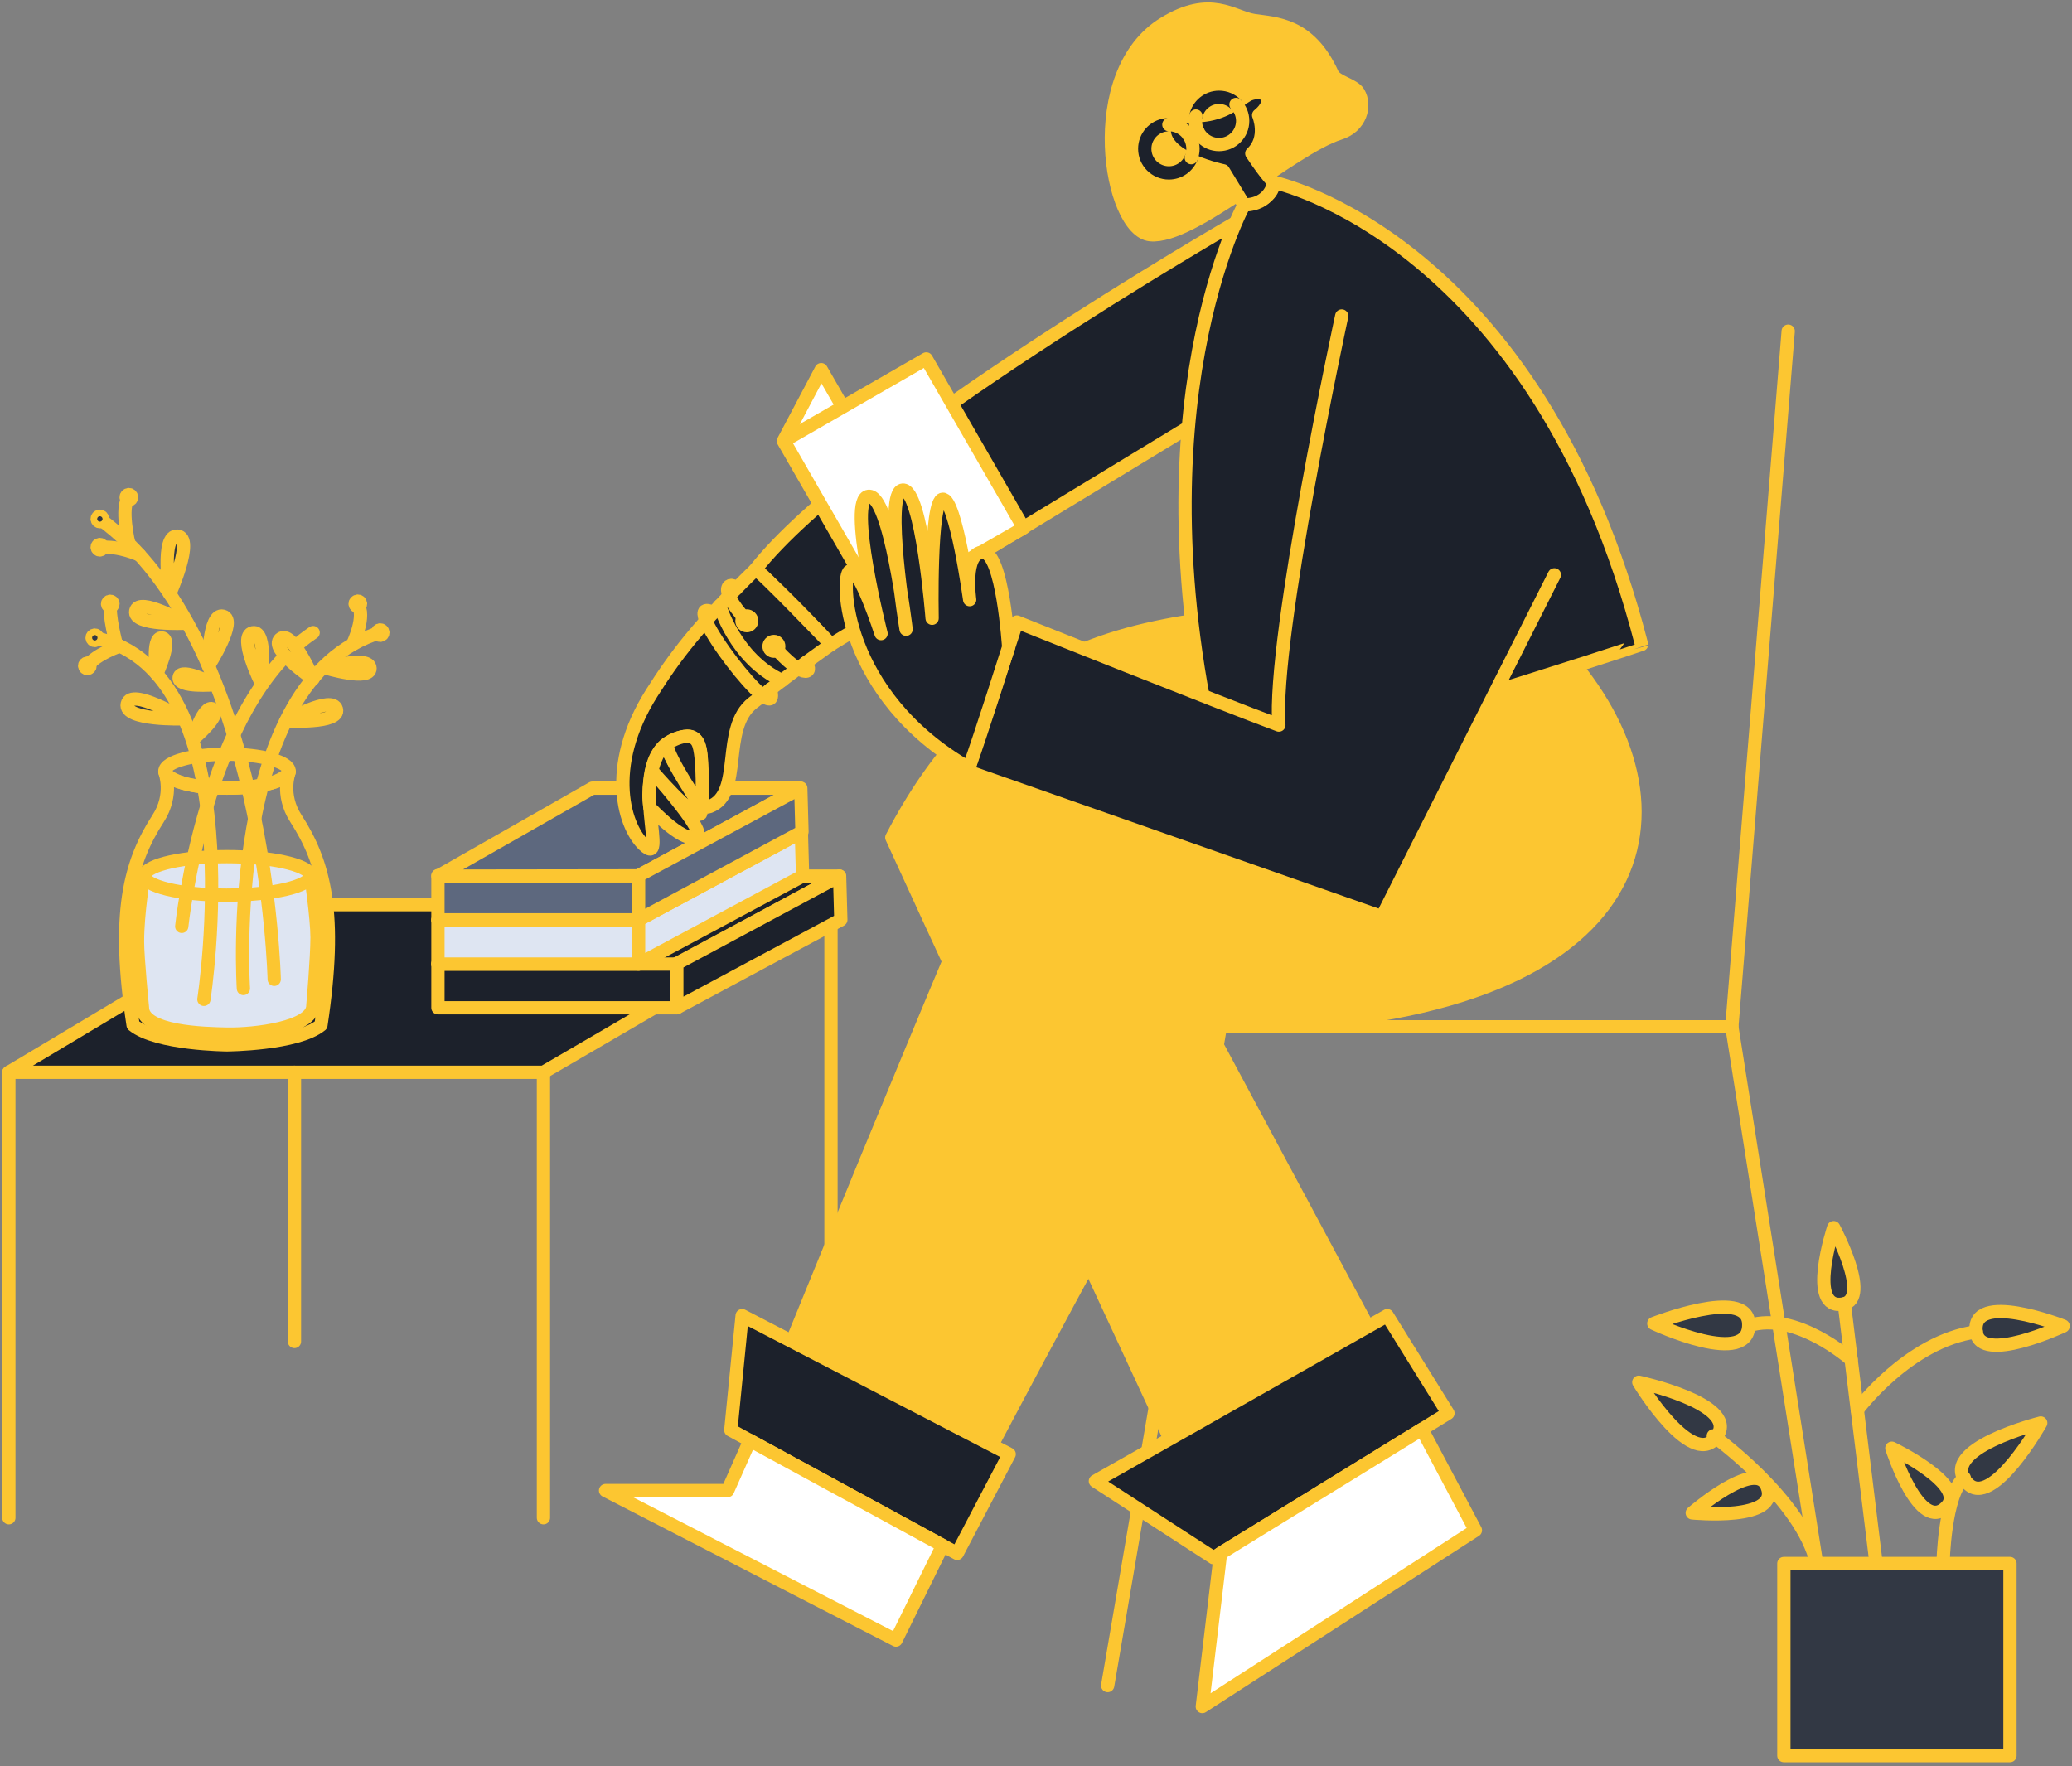 <?xml version="1.0" encoding="UTF-8"?> <svg xmlns="http://www.w3.org/2000/svg" width="468" height="399" viewBox="0 0 468 399" fill="none"><rect x="0" y="0" width="468" height="399" fill="#808080" stroke="none"/><path d="M403.9 74.805L391.173 231.941H275.645L250.189 380.756" stroke="#FCC631" stroke-width="3" stroke-miterlimit="10" stroke-linecap="round" stroke-linejoin="round"></path><path d="M122.749 242.219H2L65.312 204.362H187.693L122.749 242.219Z" fill="#1C212B" stroke="#FCC631" stroke-width="3" stroke-miterlimit="10" stroke-linecap="round" stroke-linejoin="round"></path><path d="M2 242.219V342.843" stroke="#FCC631" stroke-width="3" stroke-miterlimit="10" stroke-linecap="round" stroke-linejoin="round"></path><path d="M122.75 242.219V342.843" stroke="#FCC631" stroke-width="3" stroke-miterlimit="10" stroke-linecap="round" stroke-linejoin="round"></path><path d="M66.508 242.219V303.028" stroke="#FCC631" stroke-width="3" stroke-miterlimit="10" stroke-linecap="round" stroke-linejoin="round"></path><path d="M187.693 204.362V303.029" stroke="#FCC631" stroke-width="3" stroke-miterlimit="10" stroke-linecap="round" stroke-linejoin="round"></path><path d="M391.172 231.941L414.669 380.756" stroke="#FCC631" stroke-width="3" stroke-miterlimit="10" stroke-linecap="round" stroke-linejoin="round"></path><path d="M453.991 353.178H402.92V396.582H453.991V353.178Z" fill="#323844" stroke="#FCC631" stroke-width="3" stroke-miterlimit="10" stroke-linecap="round" stroke-linejoin="round"></path><path d="M51.279 178.032C59.029 178.032 65.312 176.316 65.312 174.199C65.312 172.081 59.029 170.365 51.279 170.365C43.529 170.365 37.246 172.081 37.246 174.199C37.246 176.316 43.529 178.032 51.279 178.032Z" stroke="#FCC631" stroke-width="3" stroke-miterlimit="10" stroke-linecap="round" stroke-linejoin="round"></path><path d="M66.836 184.89C63.316 179.459 65.313 174.39 65.313 174.39C65.313 174.39 63.825 178.032 51.28 178.032C38.735 178.032 37.247 174.39 37.247 174.39C37.247 174.39 39.244 179.459 35.724 184.89C29.241 194.889 26.26 206.429 30.067 231.558C35.398 235.909 51.28 236.018 51.28 236.018C51.28 236.018 67.163 235.909 72.493 231.558C76.3 206.429 73.32 194.889 66.836 184.89Z" stroke="#FCC631" stroke-width="3" stroke-miterlimit="10" stroke-linecap="round" stroke-linejoin="round"></path><path d="M70.177 197.587C69.254 195.298 61.117 193.505 51.218 193.505C41.319 193.505 33.508 195.294 32.62 197.587H32.533C32.533 197.587 31.062 206.016 31.062 212.704C31.062 216.446 32.176 227.576 32.176 227.576C32.176 233.198 46.179 233.503 51.336 233.594C57.453 233.703 70.725 232.184 70.664 227.141C70.664 227.141 71.612 216.459 71.612 211.724C71.612 207.486 70.177 197.587 70.177 197.587Z" fill="#DEE5F2" stroke="#FCC631" stroke-width="3" stroke-miterlimit="10" stroke-linecap="round" stroke-linejoin="round"></path><path d="M70.207 197.683C70.207 200.176 61.679 202.199 51.157 202.199C40.636 202.199 32.473 200.176 32.473 197.683" stroke="#FCC631" stroke-width="3" stroke-miterlimit="10" stroke-linecap="round" stroke-linejoin="round"></path><path d="M46.057 225.74C46.057 225.74 57.588 151.55 21.42 144.07" stroke="#FCC631" stroke-width="3" stroke-miterlimit="10" stroke-linecap="round" stroke-linejoin="round"></path><path d="M54.977 223.29C54.977 223.29 50.408 153.56 85.871 142.899" stroke="#FCC631" stroke-width="3" stroke-miterlimit="10" stroke-linecap="round" stroke-linejoin="round"></path><path d="M61.938 221.223C61.938 221.223 60.198 144.64 22.559 117.227" stroke="#FCC631" stroke-width="3" stroke-miterlimit="10" stroke-linecap="round" stroke-linejoin="round"></path><path d="M41.053 209.257C41.053 209.257 46.227 159.217 70.729 142.899" stroke="#FCC631" stroke-width="3" stroke-miterlimit="10" stroke-linecap="round" stroke-linejoin="round"></path><path d="M22.559 117.844C22.898 117.844 23.172 117.57 23.172 117.231C23.172 116.892 22.898 116.617 22.559 116.617C22.22 116.617 21.945 116.892 21.945 117.231C21.945 117.57 22.22 117.844 22.559 117.844Z" fill="#323844" stroke="#FCC631" stroke-width="3" stroke-miterlimit="10" stroke-linecap="round" stroke-linejoin="round"></path><path d="M22.559 124.228C22.898 124.228 23.172 123.953 23.172 123.614C23.172 123.275 22.898 123.001 22.559 123.001C22.22 123.001 21.945 123.275 21.945 123.614C21.945 123.953 22.22 124.228 22.559 124.228Z" fill="#323844" stroke="#FCC631" stroke-width="3" stroke-miterlimit="10" stroke-linecap="round" stroke-linejoin="round"></path><path d="M29.106 112.949C29.444 112.949 29.719 112.675 29.719 112.336C29.719 111.997 29.444 111.722 29.106 111.722C28.767 111.722 28.492 111.997 28.492 112.336C28.492 112.675 28.767 112.949 29.106 112.949Z" fill="#323844" stroke="#FCC631" stroke-width="3" stroke-miterlimit="10" stroke-linecap="round" stroke-linejoin="round"></path><path d="M21.416 144.683C21.755 144.683 22.03 144.409 22.03 144.07C22.03 143.731 21.755 143.456 21.416 143.456C21.078 143.456 20.803 143.731 20.803 144.07C20.803 144.409 21.078 144.683 21.416 144.683Z" fill="#323844" stroke="#FCC631" stroke-width="3" stroke-miterlimit="10" stroke-linecap="round" stroke-linejoin="round"></path><path d="M19.731 151.019C20.069 151.019 20.344 150.744 20.344 150.406C20.344 150.067 20.069 149.792 19.731 149.792C19.392 149.792 19.117 150.067 19.117 150.406C19.117 150.744 19.392 151.019 19.731 151.019Z" fill="#323844" stroke="#FCC631" stroke-width="3" stroke-miterlimit="10" stroke-linecap="round" stroke-linejoin="round"></path><path d="M24.907 137.043C25.245 137.043 25.52 136.768 25.52 136.429C25.52 136.09 25.245 135.815 24.907 135.815C24.568 135.815 24.293 136.09 24.293 136.429C24.293 136.768 24.568 137.043 24.907 137.043Z" fill="#323844" stroke="#FCC631" stroke-width="3" stroke-miterlimit="10" stroke-linecap="round" stroke-linejoin="round"></path><path d="M85.871 143.513C86.21 143.513 86.485 143.238 86.485 142.899C86.485 142.561 86.21 142.286 85.871 142.286C85.532 142.286 85.258 142.561 85.258 142.899C85.258 143.238 85.532 143.513 85.871 143.513Z" stroke="#FCC631" stroke-width="3" stroke-miterlimit="10" stroke-linecap="round" stroke-linejoin="round"></path><path d="M80.821 137.012C81.159 137.012 81.434 136.737 81.434 136.398C81.434 136.06 81.159 135.785 80.821 135.785C80.482 135.785 80.207 136.06 80.207 136.398C80.207 136.737 80.482 137.012 80.821 137.012Z" stroke="#FCC631" stroke-width="3" stroke-miterlimit="10" stroke-linecap="round" stroke-linejoin="round"></path><path d="M29.105 122.814C29.105 122.814 27.107 114.564 29.105 112.331" stroke="#FCC631" stroke-width="3" stroke-miterlimit="10" stroke-linecap="round" stroke-linejoin="round"></path><path d="M31.575 125.403C31.575 125.403 26.853 123.157 22.559 123.701" stroke="#FCC631" stroke-width="3" stroke-miterlimit="10" stroke-linecap="round" stroke-linejoin="round"></path><path d="M38.338 134.136C38.338 134.136 36.227 120.734 40.1 121.104C43.973 121.473 38.338 134.136 38.338 134.136Z" fill="#323844" stroke="#FCC631" stroke-width="3" stroke-miterlimit="10" stroke-linecap="round" stroke-linejoin="round"></path><path d="M41.903 140.78C41.903 140.78 29.98 141.377 30.663 138.017C31.346 134.658 41.903 140.78 41.903 140.78Z" fill="#323844" stroke="#FCC631" stroke-width="3" stroke-miterlimit="10" stroke-linecap="round" stroke-linejoin="round"></path><path d="M41.461 162.38C41.461 162.38 27.903 162.816 28.747 159.012C29.591 155.214 41.461 162.38 41.461 162.38Z" fill="#323844" stroke="#FCC631" stroke-width="3" stroke-miterlimit="10" stroke-linecap="round" stroke-linejoin="round"></path><path d="M35.409 152.251C35.409 152.251 34.165 143.848 36.589 144.1C39.012 144.353 35.409 152.251 35.409 152.251Z" fill="#323844" stroke="#FCC631" stroke-width="3" stroke-miterlimit="10" stroke-linecap="round" stroke-linejoin="round"></path><path d="M43.537 167.023C43.537 167.023 46.057 158.912 48.132 160.192C50.208 161.467 43.537 167.023 43.537 167.023Z" fill="#323844" stroke="#FCC631" stroke-width="3" stroke-miterlimit="10" stroke-linecap="round" stroke-linejoin="round"></path><path d="M48.535 154.665C48.535 154.665 40.077 155.414 40.468 153.008C40.86 150.601 48.535 154.665 48.535 154.665Z" fill="#323844" stroke="#FCC631" stroke-width="3" stroke-miterlimit="10" stroke-linecap="round" stroke-linejoin="round"></path><path d="M47.102 150.397C47.102 150.397 47.028 138.357 50.378 139.192C53.733 140.032 47.102 150.397 47.102 150.397Z" fill="#323844" stroke="#FCC631" stroke-width="3" stroke-miterlimit="10" stroke-linecap="round" stroke-linejoin="round"></path><path d="M59.061 154.435C59.061 154.435 53.696 143.657 57.073 142.934C60.449 142.212 59.061 154.435 59.061 154.435Z" fill="#323844" stroke="#FCC631" stroke-width="3" stroke-miterlimit="10" stroke-linecap="round" stroke-linejoin="round"></path><path d="M70.729 153.334C70.729 153.334 60.725 146.633 63.301 144.331C65.873 142.029 70.729 153.334 70.729 153.334Z" fill="#323844" stroke="#FCC631" stroke-width="3" stroke-miterlimit="10" stroke-linecap="round" stroke-linejoin="round"></path><path d="M64.617 162.833C64.617 162.833 75.082 156.88 75.991 160.213C76.901 163.547 64.617 162.833 64.617 162.833Z" fill="#323844" stroke="#FCC631" stroke-width="3" stroke-miterlimit="10" stroke-linecap="round" stroke-linejoin="round"></path><path d="M414.167 277.316C414.167 277.316 422.783 293.36 416.334 294.561C407.932 296.127 414.167 277.316 414.167 277.316Z" fill="#323844" stroke="#FCC631" stroke-width="3" stroke-miterlimit="10" stroke-linecap="round" stroke-linejoin="round"></path><path d="M465.999 299.543C465.999 299.543 447.328 308.285 446.37 300.918C445.121 291.323 465.999 299.543 465.999 299.543Z" fill="#323844" stroke="#FCC631" stroke-width="3" stroke-miterlimit="10" stroke-linecap="round" stroke-linejoin="round"></path><path d="M460.939 321.443C460.939 321.443 449.917 341.003 444.404 335.076C437.233 327.361 460.939 321.443 460.939 321.443Z" fill="#323844" stroke="#FCC631" stroke-width="3" stroke-miterlimit="10" stroke-linecap="round" stroke-linejoin="round"></path><path d="M427.305 327.135C427.305 327.135 444.388 335.35 439.697 340.315C433.592 346.785 427.305 327.135 427.305 327.135Z" fill="#323844" stroke="#FCC631" stroke-width="3" stroke-miterlimit="10" stroke-linecap="round" stroke-linejoin="round"></path><path d="M373.543 298.964C373.543 298.964 394.438 290.753 394.973 298.825C395.665 309.333 373.543 298.964 373.543 298.964Z" fill="#323844" stroke="#FCC631" stroke-width="3" stroke-miterlimit="10" stroke-linecap="round" stroke-linejoin="round"></path><path d="M370.154 312.231C370.154 312.231 392.098 316.983 388.064 323.997C382.812 333.131 370.154 312.231 370.154 312.231Z" fill="#323844" stroke="#FCC631" stroke-width="3" stroke-miterlimit="10" stroke-linecap="round" stroke-linejoin="round"></path><path d="M382.229 341.747C382.229 341.747 396.396 329.463 399.064 335.672C402.536 343.753 382.229 341.747 382.229 341.747Z" fill="#323844" stroke="#FCC631" stroke-width="3" stroke-miterlimit="10" stroke-linecap="round" stroke-linejoin="round"></path><path d="M73.576 150.888C73.576 150.888 83.48 147.995 83.58 150.954C83.68 153.917 73.576 150.888 73.576 150.888Z" fill="#323844" stroke="#FCC631" stroke-width="3" stroke-miterlimit="10" stroke-linecap="round" stroke-linejoin="round"></path><path d="M79.637 145.589C79.637 145.589 82.874 138.94 80.668 136.368" stroke="#FCC631" stroke-width="3" stroke-miterlimit="10" stroke-linecap="round" stroke-linejoin="round"></path><path d="M26.279 145.584C26.279 145.584 24.46 138.822 25.004 136.429" stroke="#FCC631" stroke-width="3" stroke-miterlimit="10" stroke-linecap="round" stroke-linejoin="round"></path><path d="M27.067 145.937C27.067 145.937 21.85 147.686 19.73 150.406" stroke="#FCC631" stroke-width="3" stroke-miterlimit="10" stroke-linecap="round" stroke-linejoin="round"></path><path d="M423.754 353.178L416.574 294.543" stroke="#FCC631" stroke-width="3" stroke-miterlimit="10" stroke-linecap="round" stroke-linejoin="round"></path><path d="M419.506 318.493C419.506 318.493 431.042 302.924 446.38 300.857" stroke="#FCC631" stroke-width="3" stroke-miterlimit="10" stroke-linecap="round" stroke-linejoin="round"></path><path d="M418.113 307.136C418.113 307.136 405.694 296.071 395.033 299.443" stroke="#FCC631" stroke-width="3" stroke-miterlimit="10" stroke-linecap="round" stroke-linejoin="round"></path><path d="M386.986 324.35C386.986 324.35 406.998 338.709 410.318 353.178" stroke="#FCC631" stroke-width="3" stroke-miterlimit="10" stroke-linecap="round" stroke-linejoin="round"></path><path d="M438.873 353.178C438.873 353.178 439.199 337.513 443.66 333.814" stroke="#FCC631" stroke-width="3" stroke-miterlimit="10" stroke-linecap="round" stroke-linejoin="round"></path><path d="M152.871 217.642H98.914V227.646H152.871V217.642Z" fill="#1C212B" stroke="#FCC631" stroke-width="3" stroke-miterlimit="10" stroke-linecap="round" stroke-linejoin="round"></path><path d="M152.871 217.768H98.914L133.808 197.892H189.561L152.871 217.768Z" fill="#1C212B" stroke="#FCC631" stroke-width="3" stroke-miterlimit="10" stroke-linecap="round" stroke-linejoin="round"></path><path d="M189.914 207.765L152.871 227.642V217.642L189.64 197.892L189.914 207.765Z" fill="#1C212B" stroke="#FCC631" stroke-width="3" stroke-miterlimit="10" stroke-linecap="round" stroke-linejoin="round"></path><path d="M144.238 207.765H98.914V217.768H144.238V207.765Z" fill="#DEE5F2" stroke="#FCC631" stroke-width="3" stroke-miterlimit="10" stroke-linecap="round" stroke-linejoin="round"></path><path d="M144.238 207.83L98.914 207.891L133.808 188.014H181.006L144.238 207.83Z" fill="#DEE5F2" stroke="#FCC631" stroke-width="3" stroke-miterlimit="10" stroke-linecap="round" stroke-linejoin="round"></path><path d="M181.279 197.892L144.236 217.768V207.765L181.005 188.014L181.279 197.892Z" fill="#DEE5F2" stroke="#FCC631" stroke-width="3" stroke-miterlimit="10" stroke-linecap="round" stroke-linejoin="round"></path><path d="M144.238 197.783H98.914V207.786H144.238V197.783Z" fill="#5D687E" stroke="#FCC631" stroke-width="3" stroke-miterlimit="10" stroke-linecap="round" stroke-linejoin="round"></path><path d="M144.238 197.848L98.914 197.909L133.808 178.032H180.671L144.238 197.848Z" fill="#5D687E" stroke="#FCC631" stroke-width="3" stroke-miterlimit="10" stroke-linecap="round" stroke-linejoin="round"></path><path d="M181.14 187.905L144.236 207.786V197.783L180.87 178.032L181.14 187.905Z" fill="#5D687E" stroke="#FCC631" stroke-width="3" stroke-miterlimit="10" stroke-linecap="round" stroke-linejoin="round"></path><path d="M269.169 140.236C248.23 143.665 221.47 150.553 201.432 189.193C220.686 231.292 265.723 328.171 265.723 328.171L310.433 302.437L271.923 230.557C271.923 230.557 347.528 206.664 345.026 177.171C341.24 132.543 290.134 136.808 269.169 140.236Z" fill="#FCC631" stroke="#FCC631" stroke-width="3" stroke-miterlimit="10" stroke-linecap="round" stroke-linejoin="round"></path><path d="M355.919 150.405C384.807 186.086 370.774 231.667 275.645 231.941C252.966 271.481 224.13 326.308 224.13 326.308L178.885 303.028C178.885 303.028 232.297 171.631 235.67 169.225C275.48 140.819 339.005 129.515 355.919 150.405Z" fill="#FCC631" stroke="#FCC631" stroke-width="3" stroke-miterlimit="10" stroke-linecap="round" stroke-linejoin="round"></path><path d="M279.101 50.294C279.101 50.294 193.458 99.604 170.613 128.649C177.793 134.849 187.692 145.584 187.692 145.584L268.414 96.532C268.414 96.532 297.999 82.638 279.101 50.294Z" fill="#1C212B" stroke="#FCC631" stroke-width="3" stroke-miterlimit="10" stroke-linecap="round" stroke-linejoin="round"></path><path d="M274.939 172.488C255.576 92.424 280.992 46.287 280.992 46.287C288.007 45.39 287.724 41.187 287.724 41.187C287.724 41.187 347.119 53.754 370.778 145.584C370.778 145.589 292.127 171.618 274.939 172.488Z" fill="#1C212B" stroke="#FCC631" stroke-width="3" stroke-miterlimit="10" stroke-linecap="round" stroke-linejoin="round"></path><path d="M303.054 71.377C303.054 71.377 287.337 144.205 288.86 163.786C275.371 158.782 229.682 140.506 229.682 140.506L218.586 174.229L312.14 207.082L351.084 129.845" fill="#1C212B"></path><path d="M303.054 71.377C303.054 71.377 287.337 144.205 288.86 163.786C275.371 158.782 229.682 140.506 229.682 140.506L218.586 174.229L312.14 207.082L351.084 129.845" stroke="#FCC631" stroke-width="3" stroke-miterlimit="10" stroke-linecap="round" stroke-linejoin="round"></path><path d="M167.629 297.193L165.066 323.045L216.195 350.893L227.943 328.484L167.629 297.193Z" fill="#1C212B" stroke="#FCC631" stroke-width="3" stroke-miterlimit="10" stroke-linecap="round" stroke-linejoin="round"></path><path d="M169.368 325.39L164.356 336.699H136.781L202.378 370.474L212.908 349.105L169.368 325.39Z" fill="white" stroke="#FCC631" stroke-width="3" stroke-miterlimit="10" stroke-linecap="round" stroke-linejoin="round"></path><path d="M313.339 297.193L247.416 334.576L274.09 351.872L327.045 319.237L313.339 297.193Z" fill="#1C212B" stroke="#FCC631" stroke-width="3" stroke-miterlimit="10" stroke-linecap="round" stroke-linejoin="round"></path><path d="M275.677 350.893L271.564 385.486L333.245 345.672L321.165 322.862L275.677 350.893Z" fill="white" stroke="#FCC631" stroke-width="3" stroke-miterlimit="10" stroke-linecap="round" stroke-linejoin="round"></path><path d="M176.949 99.63L185.482 83.499L208.818 124.041L198.928 137.813L176.949 99.63Z" fill="white" stroke="#FCC631" stroke-width="3" stroke-miterlimit="10" stroke-linecap="round" stroke-linejoin="round"></path><path d="M209.217 81.076L177.066 99.583L199.047 137.767L231.197 119.261L209.217 81.076Z" fill="white" stroke="#FCC631" stroke-width="3" stroke-miterlimit="10" stroke-linecap="round" stroke-linejoin="round"></path><path d="M227.821 146.163C227.821 146.163 226.467 124.65 221.981 124.746C217.495 124.842 219.018 135.454 219.018 135.454C219.018 135.454 215.863 112.553 212.926 112.771C209.989 112.988 210.533 139.658 210.533 139.658C210.533 139.658 208.248 110.378 203.897 110.704C199.546 111.03 204.658 142.142 204.658 142.142C204.658 142.142 201.069 111.574 196.173 112.118C191.278 112.662 199.002 143.121 199.002 143.121C199.002 143.121 194.106 127.892 191.931 128.98C189.755 130.067 190.116 156.937 218.835 173.472C221.502 166.127 227.821 146.163 227.821 146.163Z" fill="#1C212B" stroke="#FCC631" stroke-width="3" stroke-miterlimit="10" stroke-linecap="round" stroke-linejoin="round"></path><path d="M170.614 128.653C157.599 141.342 152.369 148.413 147.243 156.502C136.569 173.346 141.025 187.396 145.92 191.312C151.276 195.598 139.859 168.903 154.571 166.349C162.107 165.039 155.341 184.015 160.279 182.188C168.029 179.32 162.642 164.534 170.018 158.791C181.675 149.709 187.693 145.593 187.693 145.593C187.693 145.593 171.062 128.214 170.614 128.653Z" fill="#1C212B" stroke="#FCC631" stroke-width="3" stroke-miterlimit="10" stroke-linecap="round" stroke-linejoin="round"></path><path d="M146.806 182.444C146.806 182.444 155.526 191.769 157.536 188.475C158.567 186.783 147.245 174.103 147.245 174.103C147.245 174.103 146.11 178.472 146.806 182.444Z" fill="#1C212B" stroke="#FCC631" stroke-width="3" stroke-miterlimit="10" stroke-linecap="round" stroke-linejoin="round"></path><path d="M147.244 174.103C147.244 174.103 156.169 184.577 158.083 183.924C159.998 183.271 150.538 171.035 150.538 168.041C148.041 169.769 147.244 174.103 147.244 174.103Z" fill="#1C212B" stroke="#FCC631" stroke-width="3" stroke-miterlimit="10" stroke-linecap="round" stroke-linejoin="round"></path><path d="M150.537 168.046C150.537 168.046 155.846 164.412 157.599 167.711C159.083 170.504 158.544 182.566 158.544 182.566C158.544 182.566 150.95 171.457 150.537 168.046Z" fill="#1C212B" stroke="#FCC631" stroke-width="3" stroke-miterlimit="10" stroke-linecap="round" stroke-linejoin="round"></path><path d="M160.85 138.252C152.273 134.266 176.95 166.327 173.999 155.705" stroke="#FCC631" stroke-width="3" stroke-miterlimit="10" stroke-linecap="round" stroke-linejoin="round"></path><path d="M162.568 136.816C162.568 136.816 166.045 148.778 176.61 153.712" stroke="#FCC631" stroke-width="3" stroke-miterlimit="10" stroke-linecap="round" stroke-linejoin="round"></path><path d="M166.254 132.983C165.393 131.212 161.311 132.208 168.682 140.236" stroke="#FCC631" stroke-width="3" stroke-miterlimit="10" stroke-linecap="round" stroke-linejoin="round"></path><path d="M181.989 149.687C183.942 152.255 181.114 153.36 174.805 146.002" stroke="#FCC631" stroke-width="3" stroke-miterlimit="10" stroke-linecap="round" stroke-linejoin="round"></path><path d="M174.8 147.103C175.408 147.103 175.901 146.61 175.901 146.002C175.901 145.394 175.408 144.901 174.8 144.901C174.192 144.901 173.699 145.394 173.699 146.002C173.699 146.61 174.192 147.103 174.8 147.103Z" stroke="#FCC631" stroke-width="3" stroke-miterlimit="10" stroke-linecap="round" stroke-linejoin="round"></path><path d="M168.683 141.337C169.291 141.337 169.784 140.844 169.784 140.236C169.784 139.628 169.291 139.135 168.683 139.135C168.075 139.135 167.582 139.628 167.582 140.236C167.582 140.844 168.075 141.337 168.683 141.337Z" stroke="#FCC631" stroke-width="3" stroke-miterlimit="10" stroke-linecap="round" stroke-linejoin="round"></path><path d="M302.622 30.082C307.261 28.62 308.618 23.882 306.808 20.901C305.738 19.134 301.752 18.503 300.934 16.711C295.708 5.219 287.963 5.371 283.228 4.636C278.494 3.9 273.52 -1.156 262.969 5.289C244.549 16.541 250.659 52.113 259.814 53.018C269.456 53.971 291.635 33.542 302.622 30.082Z" fill="#FCC631" stroke="#FCC631" stroke-width="3" stroke-miterlimit="10" stroke-linecap="round" stroke-linejoin="round"></path><path d="M280.986 46.287L276.296 38.576C276.296 38.576 263.133 35.939 262.972 29.547C262.876 25.809 269.273 26.614 273.115 25.849C277.766 24.926 279.711 22.633 281.844 21.445C282.818 20.901 285.594 20.305 286.247 22.18C286.9 24.056 284.289 26.014 284.289 26.014C284.289 26.014 286.491 31.153 282.74 34.66C286.33 40.047 287.718 41.187 287.718 41.187C287.718 41.187 287.065 46.248 280.986 46.287Z" fill="#1C212B" stroke="#FCC631" stroke-width="3" stroke-miterlimit="10" stroke-linecap="round" stroke-linejoin="round"></path><path d="M269.073 35.626C268.272 37.636 266.31 39.055 264.012 39.055C261.006 39.055 258.564 36.618 258.564 33.607C258.564 30.835 260.636 28.547 263.312 28.207" stroke="#1C212B" stroke-width="3" stroke-miterlimit="10" stroke-linecap="round" stroke-linejoin="round"></path><path d="M270.121 26.218C270.63 23.799 272.775 21.98 275.347 21.98C276.848 21.98 278.206 22.598 279.176 23.599" stroke="#1C212B" stroke-width="3" stroke-miterlimit="10" stroke-linecap="round" stroke-linejoin="round"></path><path d="M264.012 28.151C267.018 28.151 269.455 30.587 269.455 33.598C269.455 34.312 269.32 34.991 269.072 35.613" stroke="#FCC631" stroke-width="3" stroke-miterlimit="10" stroke-linecap="round" stroke-linejoin="round"></path><path d="M279.172 23.59C280.108 24.552 280.682 25.866 280.682 27.311C280.682 30.261 278.293 32.65 275.343 32.65C272.393 32.65 270.004 30.261 270.004 27.311C270.004 26.932 270.043 26.562 270.117 26.21" stroke="#FCC631" stroke-width="3" stroke-miterlimit="10" stroke-linecap="round" stroke-linejoin="round"></path><path d="M268.588 30.652L270.481 29.517" stroke="#FCC631" stroke-width="3" stroke-miterlimit="10" stroke-linecap="round" stroke-linejoin="round"></path></svg> 